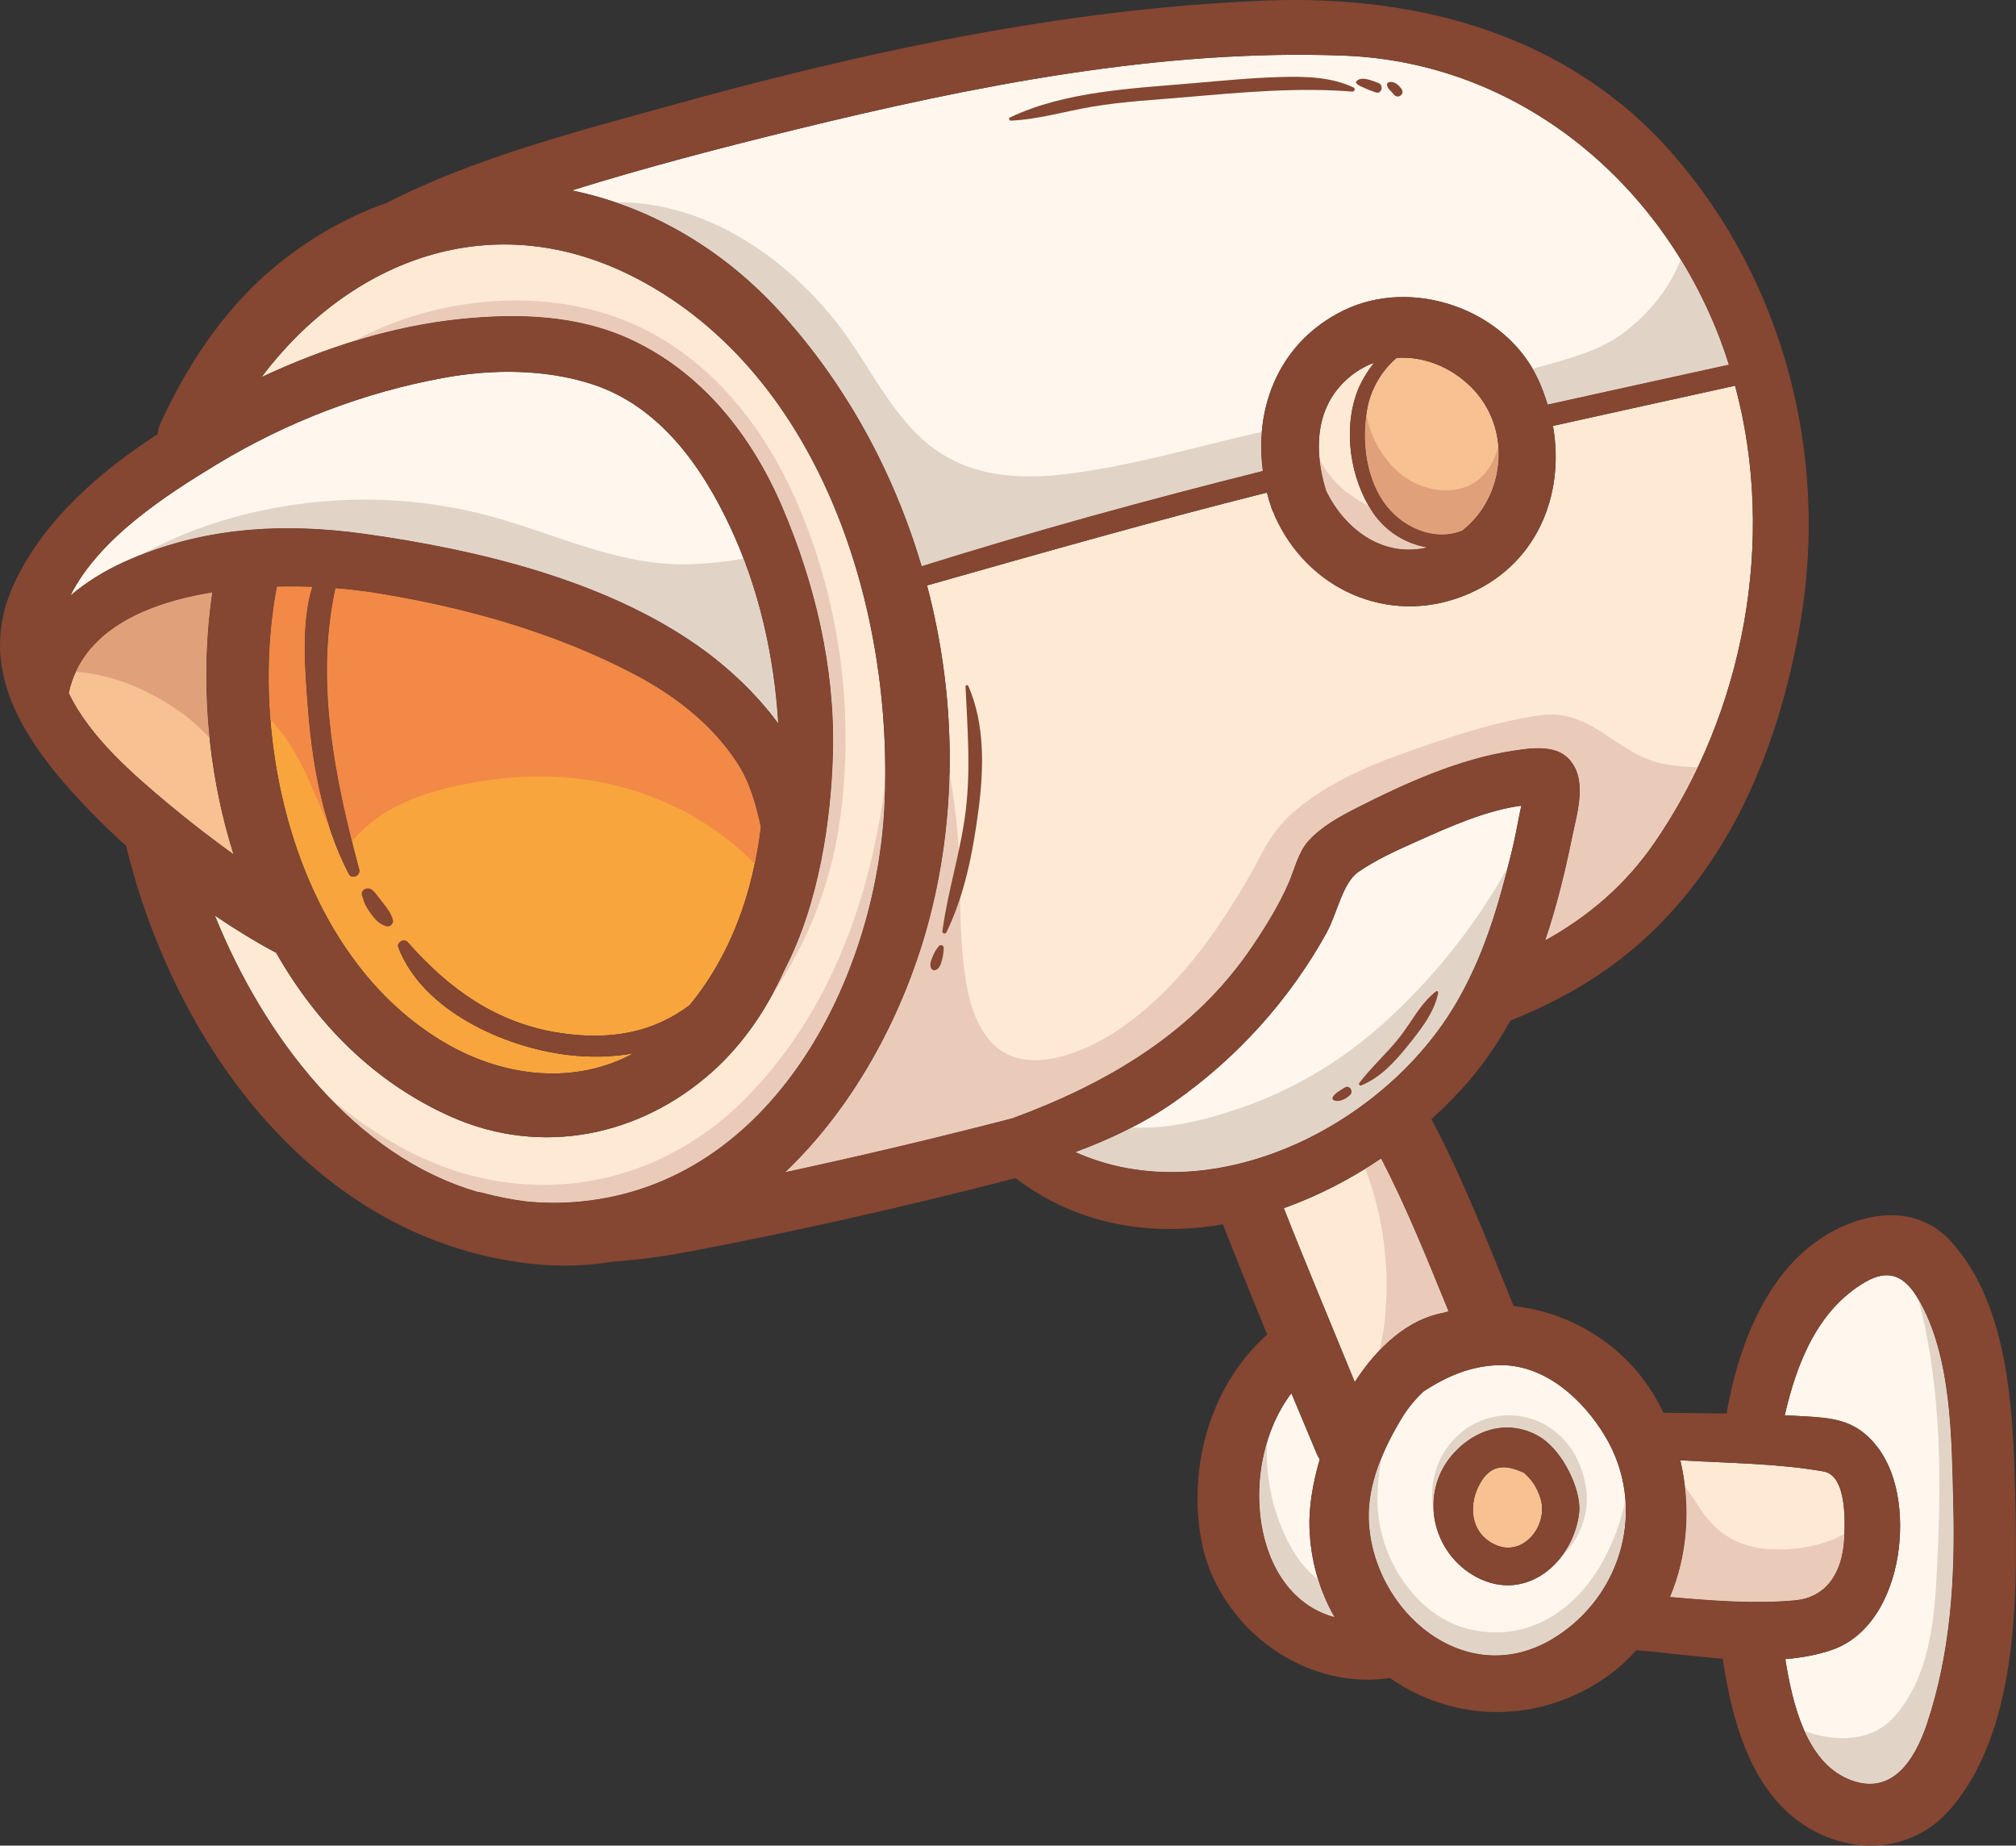 <?xml version="1.0" encoding="UTF-8"?>
<!DOCTYPE svg PUBLIC "-//W3C//DTD SVG 1.0//EN" "http://www.w3.org/TR/2001/REC-SVG-20010904/DTD/svg10.dtd">
<!-- Creator: CorelDRAW -->
<svg xmlns="http://www.w3.org/2000/svg" xml:space="preserve" width="100%" height="100%" version="1.0" shape-rendering="geometricPrecision" text-rendering="geometricPrecision" image-rendering="optimizeQuality" fill-rule="evenodd" clip-rule="evenodd"
viewBox="0 0 2505.89 2293.96"
 xmlns:xlink="http://www.w3.org/1999/xlink"
 xmlns:xodm="http://www.corel.com/coreldraw/odm/2003">
 <rect x="0" y="0" width="2505.89" height="2293.96" fill="#333333" stroke="none"/>
 <g id="Capa_x0020_1">
  <path fill="#FFF7ED" fill-rule="nonzero" d="M1807.06 1805.92c19.94,-21.78 48.05,-35.55 78.04,-30.78 10.57,1.68 20.93,5.56 29.86,11.26 0.27,0.18 0.56,0.34 0.83,0.52 0.92,0.61 1.81,1.25 2.7,1.91 0.6,0.44 1.18,0.86 1.77,1.32 0.67,0.52 1.35,1.06 1.99,1.61 25.34,21.15 43.63,64.09 40.72,88.57 -7.22,60.89 -65.75,112.41 -127.35,80.04 -56.32,-29.61 -72.89,-106.03 -28.57,-154.44zm124.13 230.14c85.27,-52.26 116.73,-163.16 63.84,-251.2 -27.17,-45.24 -74.43,-89.02 -130.99,-88.11 -35.35,0.56 -65.92,14.02 -94.2,32.39 -10.4,9.55 -19.81,20.78 -28.02,34.42 -22.26,36.94 -41.85,80.79 -40.37,124.97 3.8,113.63 120.57,214.43 229.74,147.54z"/>
  <path fill="#F7C192" fill-rule="nonzero" d="M1859.1 1920.2c34.99,15.44 65.8,-24.85 55.85,-57.49 -4.66,-15.31 -11.89,-24.42 -20.74,-32.26 -19.18,-8.55 -38.3,-12.89 -53.06,10.77 -16.78,26.93 -14.68,64.58 17.94,78.98z"/>
  <path fill="#FFF7ED" fill-rule="nonzero" d="M2316.93 1781.22c40.57,33.13 48.91,93.37 43.37,142.35 -5.76,50.98 -30.81,108.95 -83.07,127.02 -18.21,6.29 -37.8,9.83 -58.11,11.54 8.92,55.89 25.98,126.54 77.72,148.77 54.02,23.21 83.06,-23.04 98.22,-68.24 29.47,-87.82 35.26,-181.3 32.81,-273.3 -2.14,-80.68 -1.58,-183.32 -43.67,-255.06 -16.33,-27.84 -36.05,-38.23 -66,-20.68 -59.11,34.61 -84.97,100.85 -99.8,165.49 4.62,0.24 9.23,0.34 13.85,0.64 30.48,1.98 60.02,1.36 84.65,21.47z"/>
  <path fill="#FEEAD4" fill-rule="nonzero" d="M2230.64 1989.08c40.33,-3.58 58.82,-35.2 61.5,-74.39 1.38,-20.08 4.09,-80.61 -25.31,-85.8 -58.11,-10.26 -118.83,-10.24 -178.24,-13.96 13.45,57.11 9.31,117.43 -12.79,169.93 51.5,4.53 103.82,8.75 154.84,4.22z"/>
  <path fill="#FFF7ED" fill-rule="nonzero" d="M1636.72 1806.92c-10.54,-25.06 -21.04,-50.15 -31.52,-75.28 -66.14,86.53 -51.73,249.61 53.52,278.33 -18.43,-32.3 -29.72,-69.93 -31.07,-111.32 -0.8,-24.46 3.75,-54.19 12.78,-84.83 -1.38,-2.13 -2.66,-4.37 -3.72,-6.89z"/>
  <path fill="#FEEAD4" fill-rule="nonzero" d="M1794.08 1631.64c2.1,-0.69 4.26,-1.21 6.38,-1.82 -26.09,-63.91 -51.97,-128.61 -83.72,-189.88 -37.58,25.38 -78.48,46.54 -120.97,61.69 28.54,72.39 58.81,144.11 88.18,216.19 28.3,-43.83 66.04,-78.21 110.14,-86.17z"/>
  <path fill="#FFF7ED" fill-rule="nonzero" d="M1810.87 1245.11c25.29,-43.75 42.21,-89.98 55.61,-138.65 7.66,-27.76 15.1,-55.69 20.22,-84.05 1.21,-6.7 2.88,-13.84 4.3,-21.02 -43.89,5.7 -90.43,26.76 -128.69,43.85 -25.11,11.22 -51.01,22.73 -73.74,38.39 -20.04,13.81 -26.27,51.67 -39.99,76.37 -45.96,82.83 -110.68,154.51 -188.17,209.07 -38.05,26.78 -80.09,46.72 -123.67,62.89 169.05,75.56 384.35,-31.54 474.12,-186.85z"/>
  <path fill="#FEEAD4" fill-rule="nonzero" d="M2156.7 479.4c-75.48,16.62 -150.96,33.19 -226.39,49.96 15.27,86.39 -20.48,175.77 -111.26,211.36 -94.4,37 -194.46,-8.73 -234.73,-100.1 -0.37,-0.86 -0.52,-1.7 -0.83,-2.56 -1.02,-1.87 -1.99,-3.78 -2.75,-5.95 -2.3,-6.58 -4.22,-13.23 -5.93,-19.89 -141.72,35.52 -281.95,75.64 -422.49,115.44 35.63,134.91 38.29,278.69 3.27,413.26 -29.89,114.9 -91.67,232.46 -179.54,315.94 94.63,-20.39 188.82,-42.68 282.52,-67.03 118.3,-43.61 225.89,-106.49 298.15,-213.77 16.71,-24.82 32.58,-50.47 44.69,-77.92 7.76,-17.6 11.94,-38.56 25.17,-53.22 15.81,-17.52 38.46,-29.97 59.25,-40.56 59.85,-30.48 127.7,-61.23 194.66,-71.26 21.98,-3.28 52.85,-8.3 70.04,10.56 23.38,25.67 9.71,67.15 3.59,97.33 -8.7,42.85 -19.28,85.97 -33.39,127.76 53.39,-29.56 99.41,-68.68 135.64,-121.21 111.74,-162.11 151.83,-377.19 100.34,-568.15z"/>
  <path fill="#FEEAD4" fill-rule="nonzero" d="M1648.46 610.15c23.85,48.76 71.08,82.98 125.44,70.26 -26.75,-4.47 -51.68,-19.7 -67.65,-43.61 -28.03,-41.99 -37.18,-103.02 -18.91,-150.81 4.14,-10.81 11.48,-23.45 20.82,-35.24 -9.51,3.5 -18.72,8.52 -27.39,15.19 -46.28,35.57 -48.48,92.81 -32.31,144.22z"/>
  <path fill="#F7C192" fill-rule="nonzero" d="M1718.85 622.73c21.11,31.7 62.68,51.26 98.54,36.93 54,-41.96 63.09,-127.87 10.52,-179.31 -25.07,-24.54 -58.81,-37.93 -91.88,-35.55 -18.6,15.6 -31.92,38.51 -36.39,62.14 -7.2,37.98 -2.66,82.94 19.21,115.79z"/>
  <path fill="#FFF7ED" fill-rule="nonzero" d="M1670.54 69.15c-227.52,-8.74 -461.09,37.85 -680.86,91.65 -92.98,22.76 -186.74,47.19 -278.91,75.87 94.75,19.51 185.11,70.35 257.88,149.82 82.3,89.88 142.26,199.75 176.99,317.28 140.11,-43.93 281.58,-82.78 424.03,-118.38 -10.9,-80.69 21.39,-160.89 100.2,-199.46 85.45,-41.83 200.65,-2.08 241.59,84.46 5,10.58 8.98,21.46 12.3,32.45 75.03,-16.63 150.11,-33.08 225.18,-49.57 -3.36,-10.56 -6.93,-21.05 -10.87,-31.43 -75.15,-197.79 -251.86,-344.41 -467.54,-352.69z"/>
  <path fill="#FEEAD4" fill-rule="nonzero" d="M593.98 1481.47c1.57,0.24 3.13,0.36 4.78,0.81 18.34,4.96 36.46,8.49 54.48,10.87 22.42,2.31 45.57,2.46 69.43,0.09 237.34,-23.47 365.7,-275.25 376.62,-490.89 12.22,-241.7 -77.24,-534.93 -306.54,-655.57 -180.19,-94.8 -358.22,-23.08 -467.71,121.93 78.93,-36.78 162.96,-63.88 249.37,-72.44 70.85,-7.04 143.69,-4.78 209.41,25.6 88.69,41.01 150.39,119.28 188.27,207.66 41.02,95.74 65.8,200.5 63.27,305.18 -2.02,83.35 -17.15,187.82 -59.73,269.89 -21.73,48.46 -51.23,92.77 -90.83,128.02 -89.46,79.67 -211.83,105 -323.41,55.68 -95.57,-42.25 -167.88,-115.62 -218.09,-204.02 -25.29,-13.48 -50.92,-29.14 -76.24,-46.33 61.03,151.11 173.73,299.24 326.93,343.55z"/>
  <path fill="#F9A53E" fill-rule="nonzero" d="M344.15 729.11c-37.24,196.6 26.17,462.68 211.93,568.77 73.84,42.16 160.25,50.02 231.47,11.28 -26.33,4.78 -54.27,5.41 -82.56,1.95 -78.09,-9.51 -179.68,-54.91 -209.8,-133.42 -2.47,-6.46 7.1,-11.75 11.52,-6.71 51.36,58.48 111.17,101.35 190.24,113.07 64.9,9.62 116.96,-2.08 160.33,-34.75 51.82,-63.13 78.65,-140.76 88.41,-221.44 -6.22,-28.28 -13.59,-56.05 -30.5,-81.45 -30.67,-46.06 -74.99,-80.78 -123.55,-106.64 -101.13,-53.87 -216.91,-86.07 -329.85,-103.63 -13.15,-2.05 -28.37,-3.81 -44.91,-5.09 -25.2,115.61 -1.06,235.56 29.55,349.59 2.05,7.65 -9.19,12.72 -12.96,5.46 -33.63,-64.77 -46.21,-140.98 -51.37,-213.27 -2.7,-38.09 -8.25,-98.09 6.06,-143.43 -14.14,-0.52 -28.91,-0.65 -44.02,-0.28z"/>
  <path fill="#FFF7ED" fill-rule="nonzero" d="M453.76 663.55c139.52,19.62 296.76,56.96 413.89,139.18 34.02,23.87 71.27,57.51 99.67,96.37 -5.11,-83.73 -23.99,-167.82 -59.58,-243.91 -35.37,-75.62 -87.86,-150.06 -170.82,-177.37 -58.62,-19.3 -124.86,-19.26 -185.22,-8.24 -99.79,18.23 -195.4,54.99 -282.2,107.57 -62.78,38.04 -146.4,91.86 -182.03,163.15 19.72,-16.8 42.72,-30.85 66.12,-41.52 95.43,-43.59 197.17,-49.7 300.18,-35.23z"/>
  <path fill="#F7C192" fill-rule="nonzero" d="M209.07 999.02c26.35,22.07 53.64,42.87 81.37,63.11 -33.52,-105.85 -41.96,-221.04 -26.57,-325.89 -84.7,13.69 -162.2,48.94 -178.47,125.1 25.94,55.01 82.02,102.81 123.67,137.69z"/>
  <path fill="#EACBBA" fill-rule="nonzero" d="M1100.2 973.48c-2.71,20.96 -6.02,41.86 -10.11,62.63 -24.3,123.12 -74.83,240.03 -164.19,329.89 -93,93.51 -221.78,129 -348.92,92.61 -62.67,-17.93 -118.86,-53.46 -168.31,-95.17 -0.04,-0.04 -0.09,-0.08 -0.14,-0.12 52.43,54.93 114.59,97.66 185.45,118.15 1.57,0.24 3.13,0.36 4.78,0.81 18.34,4.96 36.46,8.49 54.48,10.87 22.42,2.31 45.57,2.46 69.43,0.09 237.34,-23.47 365.7,-275.25 376.62,-490.89 0.48,-9.53 0.74,-19.18 0.91,-28.86z"/>
  <path fill="#EACBBA" fill-rule="nonzero" d="M2205.59 1925.69c-39.39,-0.89 -69.68,-16.26 -91.38,-49.2 -6.48,-9.83 -12.68,-20.04 -20.09,-28.95 5.52,47 -0.39,94.73 -18.32,137.32 51.5,4.53 103.82,8.75 154.84,4.22 40.33,-3.58 58.82,-35.2 61.5,-74.39 0.16,-2.29 0.33,-5.15 0.48,-8.35 -26.11,14.98 -57.36,20.01 -87.02,19.35z"/>
  <path fill="#EACBBA" fill-rule="nonzero" d="M1721.76 1635.91c-1.3,14.85 -3.84,28.98 -7.2,42.65 23,-24.17 49.8,-41.56 79.53,-46.92 2.1,-0.69 4.26,-1.21 6.38,-1.82 -26.09,-63.91 -51.97,-128.61 -83.72,-189.88 -6.46,4.37 -13.07,8.56 -19.72,12.67 22.28,58.5 30.29,120.08 24.74,183.31z"/>
  <path fill="#EACBBA" fill-rule="nonzero" d="M1640.28 571.63c1.37,12.92 4.21,25.89 8.19,38.52 23.85,48.76 71.08,82.98 125.44,70.26 -26.75,-4.47 -51.68,-19.7 -67.65,-43.61 -1.74,-2.62 -3.42,-5.32 -5.02,-8.07 -7.54,-3.83 -14.81,-8.16 -21.71,-12.9 -16.26,-11.16 -29.3,-26.61 -39.26,-44.18z"/>
  <path fill="#EACBBA" fill-rule="nonzero" d="M1608.91 1008.33c-17.97,15.27 -30.78,33.56 -41.58,54.31 -17.18,33 -36.59,64.79 -57.92,95.26 -32.04,45.85 -70.56,88.37 -116.73,120.33 -41.61,28.81 -119.39,63.23 -161.15,16.46 -25.58,-28.67 -31.59,-72.38 -35.05,-109 -3.56,-37.67 -2.58,-75.65 -3.98,-113.42 -1.33,-35.82 -5.25,-73.59 -12.21,-110.91 -1.35,60.61 -9.44,120.96 -24.69,179.58 -29.89,114.9 -91.67,232.46 -179.54,315.94 94.63,-20.39 188.82,-42.68 282.52,-67.03 118.3,-43.61 225.89,-106.49 298.15,-213.77 16.71,-24.82 32.58,-50.47 44.69,-77.92 7.76,-17.6 11.94,-38.56 25.17,-53.22 15.81,-17.52 38.46,-29.97 59.25,-40.56 59.85,-30.48 127.7,-61.23 194.66,-71.26 21.98,-3.28 52.85,-8.3 70.04,10.56 23.38,25.67 9.71,67.15 3.59,97.33 -8.7,42.85 -19.28,85.97 -33.39,127.76 53.39,-29.56 99.41,-68.68 135.64,-121.21 20.46,-29.69 38.46,-61.18 53.99,-93.94 -14.37,-0.28 -28.82,-1.64 -43.28,-4.44 -57.41,-11.15 -88.5,-69.15 -152.45,-60.21 -56.78,7.94 -115.27,27.77 -169.26,46.92 -48.58,17.24 -96.87,38.81 -136.45,72.44z"/>
  <path fill="#EACBBA" fill-rule="nonzero" d="M783.81 421.85c88.69,41.01 150.39,119.28 188.27,207.66 41.02,95.74 65.8,200.5 63.27,305.18 -2.02,83.35 -17.15,187.82 -59.73,269.89 -4.64,10.34 -9.71,20.44 -15.07,30.36 45.38,-65.99 74.02,-140.94 84.63,-223.94 16.9,-132.32 -2.79,-271.24 -57.36,-392.96 -40.57,-90.46 -105.23,-171.54 -196.75,-213.6 -98.55,-45.28 -222.48,-38.45 -320.59,4.48 -10.97,4.79 -21.68,10.09 -32.18,15.74 44.43,-13.83 89.91,-23.83 136.1,-28.41 70.85,-7.04 143.69,-4.78 209.41,25.6z"/>
  <path fill="#F28947" fill-rule="nonzero" d="M375.82 952.41c12.33,24.05 21.58,51.5 34.1,76.45 -16.41,-50.27 -24.1,-104.14 -27.8,-156.05 -2.7,-38.09 -8.25,-98.09 6.06,-143.43 -14.14,-0.52 -28.91,-0.65 -44.02,-0.28 -9.79,51.7 -12.55,108.2 -8.02,165.33 15.81,16.41 28.51,36.16 39.69,57.97z"/>
  <path fill="#F28947" fill-rule="nonzero" d="M783.05 981.09c60.63,17.95 113.26,50.11 155.16,92.46 3.15,-15.07 5.65,-30.33 7.5,-45.7 -6.22,-28.28 -13.59,-56.05 -30.5,-81.45 -30.67,-46.06 -74.99,-80.78 -123.55,-106.64 -101.13,-53.87 -216.91,-86.07 -329.85,-103.63 -13.15,-2.05 -28.37,-3.81 -44.91,-5.09 -22.66,103.97 -5.4,211.45 20.57,314.98 37.42,-45.89 94.54,-63.35 152.17,-73.56 65.4,-11.58 129.47,-10.3 193.41,8.63z"/>
  <path fill="#E0A17A" fill-rule="nonzero" d="M1698.34 515.76c-4.98,35.98 0.31,76.63 20.51,106.98 21.11,31.7 62.68,51.26 98.54,36.93 31.92,-24.8 47.98,-64.94 45.07,-104.25 -8.6,29.52 -26.76,52.95 -62.93,53.9 -52.98,1.37 -91.35,-44.02 -101.2,-93.56z"/>
  <path fill="#E0A17A" fill-rule="nonzero" d="M263.87 736.24c-74.26,12 -142.97,40.59 -169.74,98.78 46.58,2.96 93.28,23.67 130.38,50.13 13.65,9.73 25.54,20.72 36.07,32.62 -6.43,-61.45 -5.28,-123.09 3.3,-181.53z"/>
  <path fill="#E1D4C7" fill-rule="nonzero" d="M1832.2 2026.23c-64.95,-12.41 -110.59,-77.5 -118.52,-139.86 -3.02,-23.65 -1.3,-50.06 4.18,-76.1 -10.44,25 -17.31,51.55 -16.41,78.25 3.8,113.63 120.57,214.43 229.74,147.54 60.83,-37.28 94.07,-104.41 89.03,-171.8 -5,25.15 -13.66,49.98 -27.01,74.55 -32.93,60.61 -90.09,100.98 -161,87.42z"/>
  <path fill="#E1D4C7" fill-rule="nonzero" d="M1810.87 1245.11c25.29,-43.75 42.21,-89.98 55.61,-138.65 2.64,-9.55 5.21,-19.13 7.7,-28.73 -41.27,74.8 -96.57,142.94 -158.38,197.56 -49.94,44.15 -107.43,78.39 -170.25,100.57 -43.67,15.42 -92.04,27.86 -139.04,25.59 -22.53,11.61 -45.91,21.66 -69.76,30.51 169.05,75.56 384.35,-31.54 474.12,-186.85z"/>
  <path fill="#E1D4C7" fill-rule="nonzero" d="M1942.32 1932.79c14.04,-12.93 23.11,-28.96 28.26,-51.14 6.63,-28.48 -4.43,-65.98 -22.92,-88.2 -38.38,-46.13 -106.01,-45.53 -144.35,-0.19 -20.27,23.97 -26.83,55.65 -21.28,85.08 -1.87,-25.35 5.85,-51.5 25.02,-72.43 19.94,-21.78 48.05,-35.55 78.04,-30.78 10.57,1.68 20.93,5.56 29.86,11.26 0.27,0.18 0.56,0.34 0.83,0.52 0.92,0.61 1.81,1.25 2.7,1.91 0.6,0.44 1.18,0.86 1.77,1.32 0.67,0.52 1.35,1.06 1.99,1.61 25.34,21.15 43.63,64.09 40.72,88.57 -2.28,19.2 -9.68,37.46 -20.65,52.46z"/>
  <path fill="#E1D4C7" fill-rule="nonzero" d="M1658.73 2009.96c-8.34,-14.62 -15.12,-30.38 -20.28,-47.04 -2.94,-2.16 -5.87,-4.5 -8.78,-7.2 -18.97,-17.57 -31.19,-42.14 -40.11,-66 -11.47,-30.74 -16.26,-64.43 -14.58,-97.53 -26.24,86.78 -0.1,194.88 83.74,217.76z"/>
  <path fill="#E1D4C7" fill-rule="nonzero" d="M764.48 251.27c74.91,25.38 145.3,70.92 204.18,135.21 82.3,89.88 142.26,199.75 176.99,317.28 140.11,-43.93 281.58,-82.78 424.03,-118.38 -2.2,-16.36 -2.54,-32.69 -1.18,-48.66 -2.44,0.56 -4.89,1.1 -7.33,1.66 -77.74,17.74 -154.38,40.63 -233.71,50.51 -63.36,7.87 -126.43,3.57 -176.83,-39.41 -46.34,-39.52 -72.75,-100.56 -110.17,-147.98 -66.73,-84.61 -165.94,-151.43 -275.96,-150.22z"/>
  <path fill="#E1D4C7" fill-rule="nonzero" d="M172.8 690.57c89.82,-36.08 184.83,-40.52 280.96,-27.02 139.52,19.62 296.76,56.96 413.89,139.18 34.02,23.87 71.27,57.51 99.67,96.37 -4.24,-69.67 -18.21,-139.53 -43.22,-204.88 -20.97,4.17 -42.26,5.88 -60.48,6.81 -86.09,4.37 -160.37,-32.13 -241.06,-55.78 -98.25,-28.79 -200.08,-31.71 -299.9,-10.25 -43.82,9.43 -86.25,23.94 -126.48,43.68 -7.37,3.62 -15.31,7.58 -23.37,11.88z"/>
  <path fill="#E1D4C7" fill-rule="nonzero" d="M1904.9 458.3c2.31,3.94 4.6,7.91 6.57,12.09 5,10.58 8.98,21.46 12.3,32.45 75.03,-16.63 150.11,-33.08 225.18,-49.57 -3.36,-10.56 -6.93,-21.05 -10.87,-31.43 -13.23,-34.83 -29.67,-68.04 -48.86,-99.2 -14.3,36.14 -40.23,68.17 -71.97,91.63 -28.64,21.18 -65.44,31.05 -99.3,40.52 -4.34,1.21 -8.7,2.33 -13.05,3.51z"/>
  <path fill="#E1D4C7" fill-rule="nonzero" d="M2296.85 2210.9c54.02,23.21 83.06,-23.04 98.22,-68.24 29.47,-87.82 35.26,-181.3 32.81,-273.3 -2.14,-80.64 -1.58,-183.24 -43.61,-254.97 30.17,111.93 29.02,232.76 22.73,347.19 -3.27,59.66 -10.88,123.98 -51.38,170.95 -28.48,33.04 -73.69,32.96 -112.61,18.93 11.81,26.39 28.71,48.63 53.84,59.43z"/>
  <path fill="#854632" fill-rule="nonzero" d="M269.5 577.15c86.8,-52.58 182.41,-89.34 282.2,-107.57 60.37,-11.02 126.6,-11.06 185.22,8.24 82.96,27.31 135.45,101.75 170.82,177.37 35.59,76.09 54.47,160.17 59.58,243.91 -28.4,-38.85 -65.65,-72.5 -99.67,-96.37 -117.13,-82.22 -274.36,-119.56 -413.89,-139.18 -103.01,-14.48 -204.75,-8.36 -300.18,35.23 -23.39,10.68 -46.4,24.72 -66.12,41.52 35.63,-71.29 119.26,-125.11 182.03,-163.15zm720.19 -416.36c219.78,-53.79 453.35,-100.39 680.86,-91.65 215.68,8.28 392.39,154.9 467.54,352.69 3.94,10.37 7.51,20.87 10.87,31.43 -75.07,16.48 -150.15,32.94 -225.18,49.57 -3.32,-10.99 -7.3,-21.87 -12.3,-32.45 -40.94,-86.55 -156.14,-126.3 -241.59,-84.46 -78.81,38.58 -111.1,118.77 -100.2,199.46 -142.45,35.61 -283.92,74.45 -424.03,118.38 -34.73,-117.53 -94.69,-227.4 -176.99,-317.28 -72.78,-79.47 -163.13,-130.31 -257.88,-149.82 92.16,-28.68 185.92,-53.11 278.91,-75.87zm697.67 325.18c-18.27,47.79 -9.11,108.82 18.91,150.81 15.96,23.91 40.9,39.14 67.65,43.61 -54.37,12.72 -101.59,-21.5 -125.44,-70.26 -16.17,-51.41 -13.97,-108.65 32.31,-144.22 8.67,-6.67 17.88,-11.69 27.39,-15.19 -9.33,11.79 -16.68,24.44 -20.82,35.24zm130.04 173.69c-35.86,14.33 -77.43,-5.24 -98.54,-36.93 -21.87,-32.85 -26.41,-77.81 -19.21,-115.79 4.47,-23.63 17.79,-46.54 36.39,-62.14 33.07,-2.38 66.81,11.02 91.88,35.55 52.56,51.44 43.48,137.35 -10.52,179.31zm238.97 387.89c-36.23,52.53 -82.26,91.65 -135.64,121.21 14.11,-41.78 24.69,-84.9 33.39,-127.76 6.12,-30.18 19.79,-71.66 -3.59,-97.33 -17.19,-18.85 -48.05,-13.83 -70.04,-10.56 -66.95,10.03 -134.81,40.77 -194.66,71.26 -20.79,10.59 -43.44,23.04 -59.25,40.56 -13.23,14.66 -17.41,35.61 -25.17,53.22 -12.11,27.45 -27.98,53.1 -44.69,77.92 -72.26,107.28 -179.85,170.16 -298.15,213.77 -93.7,24.35 -187.88,46.64 -282.52,67.03 87.87,-83.48 149.66,-201.04 179.54,-315.94 35.02,-134.58 32.36,-278.35 -3.27,-413.26 140.54,-39.81 280.77,-79.93 422.49,-115.44 1.7,6.67 3.63,13.31 5.93,19.89 0.76,2.17 1.72,4.09 2.75,5.95 0.31,0.85 0.46,1.69 0.83,2.56 40.28,91.37 140.33,137.1 234.73,100.1 90.78,-35.59 126.53,-124.97 111.26,-211.36 75.43,-16.77 150.91,-33.34 226.39,-49.96 51.49,190.97 11.39,406.04 -100.34,568.15zm-245.48 197.56c-89.76,155.31 -305.07,262.41 -474.12,186.85 43.57,-16.17 85.62,-36.1 123.67,-62.89 77.49,-54.56 142.21,-126.24 188.17,-209.07 13.72,-24.7 19.94,-62.57 39.99,-76.37 22.73,-15.66 48.62,-27.17 73.74,-38.39 38.26,-17.09 84.8,-38.15 128.69,-43.85 -1.42,7.18 -3.09,14.32 -4.3,21.02 -5.12,28.37 -12.56,56.29 -20.22,84.05 -13.4,48.67 -30.33,94.9 -55.61,138.65zm-10.41 384.7c-2.12,0.61 -4.28,1.14 -6.38,1.82 -44.1,7.96 -81.84,42.34 -110.14,86.17 -29.37,-72.08 -59.64,-143.8 -88.18,-216.19 42.49,-15.14 83.39,-36.3 120.97,-61.69 31.76,61.27 57.64,125.97 83.72,189.88zm194.57 155.04c52.89,88.05 21.43,198.95 -63.84,251.2 -109.17,66.89 -225.95,-33.91 -229.74,-147.54 -1.48,-44.18 18.12,-88.02 40.37,-124.97 8.21,-13.65 17.62,-24.87 28.02,-34.42 28.28,-18.37 58.84,-31.83 94.2,-32.39 56.56,-0.9 103.81,42.87 130.99,88.11zm271.8 44.04c29.39,5.19 26.69,65.72 25.31,85.8 -2.68,39.19 -21.17,70.81 -61.5,74.39 -51.02,4.53 -103.34,0.31 -154.84,-4.22 22.1,-52.5 26.24,-112.82 12.79,-169.93 59.41,3.72 120.13,3.69 178.24,13.96zm51.39 -235.26c29.95,-17.55 49.67,-7.16 66,20.68 42.09,71.73 41.52,174.37 43.67,255.06 2.44,92 -3.34,185.48 -32.81,273.3 -15.17,45.2 -44.2,91.45 -98.22,68.24 -51.74,-22.22 -68.8,-92.87 -77.72,-148.77 20.31,-1.71 39.9,-5.25 58.11,-11.54 52.25,-18.07 77.3,-76.04 83.07,-127.02 5.54,-48.98 -2.8,-109.23 -43.37,-142.35 -24.63,-20.11 -54.18,-19.49 -84.65,-21.47 -4.62,-0.3 -9.23,-0.4 -13.85,-0.64 14.82,-64.64 40.69,-130.88 99.8,-165.49zm-713.01 138.01c10.47,25.13 20.98,50.22 31.52,75.28 1.06,2.52 2.34,4.76 3.72,6.89 -9.04,30.64 -13.58,60.37 -12.78,84.83 1.35,41.39 12.64,79.02 31.07,111.32 -105.25,-28.72 -119.66,-191.8 -53.52,-278.33zm-1338.16 -593.72c25.32,17.2 50.94,32.86 76.24,46.33 50.21,88.4 122.52,161.77 218.09,204.02 111.58,49.33 233.94,23.99 323.41,-55.68 39.6,-35.25 69.11,-79.56 90.83,-128.02 42.58,-82.07 57.71,-186.54 59.73,-269.89 2.53,-104.68 -22.26,-209.43 -63.27,-305.18 -37.89,-88.38 -99.58,-166.65 -188.27,-207.66 -65.71,-30.39 -138.56,-32.64 -209.41,-25.6 -86.41,8.57 -170.44,35.67 -249.37,72.44 109.49,-145 287.52,-216.72 467.71,-121.93 229.31,120.65 318.77,413.88 306.54,655.57 -10.92,215.64 -139.28,467.42 -376.62,490.89 -23.86,2.37 -47.01,2.22 -69.43,-0.09 -18.01,-2.38 -36.14,-5.9 -54.48,-10.87 -1.65,-0.45 -3.2,-0.57 -4.78,-0.81 -153.2,-44.31 -265.91,-192.44 -326.93,-343.55zm115.07 -265.1c5.16,72.29 17.75,148.5 51.37,213.27 3.77,7.26 15.01,2.18 12.96,-5.46 -30.61,-114.03 -54.75,-233.98 -29.55,-349.59 16.53,1.28 31.75,3.04 44.91,5.09 112.94,17.56 228.72,49.76 329.85,103.63 48.56,25.85 92.88,60.58 123.55,106.64 16.91,25.4 24.29,53.18 30.5,81.45 -9.76,80.68 -36.59,158.31 -88.41,221.44 -43.37,32.67 -95.43,44.37 -160.33,34.75 -79.08,-11.72 -138.88,-54.58 -190.24,-113.07 -4.42,-5.04 -13.99,0.26 -11.52,6.71 30.12,78.51 131.7,123.91 209.8,133.42 28.3,3.45 56.23,2.83 82.56,-1.95 -71.22,38.75 -157.63,30.89 -231.47,-11.28 -185.76,-106.09 -249.17,-372.17 -211.93,-568.77 15.11,-0.37 29.88,-0.24 44.02,0.28 -14.31,45.33 -8.77,105.34 -6.06,143.43zm-296.71 -11.48c16.28,-76.16 93.77,-111.41 178.47,-125.1 -15.39,104.86 -6.95,220.05 26.57,325.89 -27.73,-20.23 -55.02,-41.03 -81.37,-63.11 -41.65,-34.88 -97.73,-82.68 -123.67,-137.69zm71.54 190.11c0.16,0.82 0.15,1.56 0.35,2.38 60.66,245.2 233.61,485.82 500.76,516.7 36.37,4.2 71.1,3.04 104.23,-2.43 31.98,-2.27 63.98,-6.71 95.99,-12.77 135.7,-25.7 270.35,-56.48 404.04,-91.03 77.02,58.7 168.26,72.91 257.74,57.44 17.96,45.76 36.33,91.43 55,136.96 -69.65,61.98 -98.14,161.58 -82.32,253.14 18.41,106.67 124.15,188.59 231.37,174.22 1.14,-0.16 2.1,-0.51 3.19,-0.72 63.62,44.8 148.84,57.65 228.8,22.08 31.24,-13.89 57.17,-33.26 77.93,-56.33 33.13,2.68 70.06,7.74 107.26,10.48 11.03,73.66 33.32,160.09 97.8,204.58 59.07,40.76 136.45,38.02 184.63,-17.01 83.47,-95.35 84.13,-259.99 81.43,-379.79 -2.36,-104.85 -5.23,-246.61 -81.57,-327.86 -39.26,-41.78 -96.25,-36.72 -143.09,-12.41 -82.01,42.58 -119.36,140.98 -134.4,227.78 -26.13,-0.33 -52.29,-0.5 -78.43,-0.97 -3.62,-7.48 -7.54,-14.83 -11.85,-22 -39.07,-64.95 -106.47,-103.25 -174.39,-110.68 -31.91,-77.99 -62.61,-157.76 -102.16,-232.2 17.24,-15.59 33.35,-32 47.87,-49.1 19.45,-22.88 35.98,-47.57 50.31,-73.48 104.53,-41.45 184.09,-102.03 247.88,-195.87 59.72,-87.85 94.68,-194.03 112.45,-298.03 35.28,-206.48 -19.31,-422.36 -156.97,-581.32 -129.3,-149.31 -316.19,-199.88 -506.74,-192.53 -250.72,9.68 -502.03,64.17 -742.95,131.15 -113.54,31.56 -240.66,64.05 -350.23,120.24 -50.96,17.97 -100.09,45.91 -145.22,84.54 -59.32,50.79 -103.74,118.93 -136.15,189.26 -2.17,4.7 -3.19,9.3 -3.62,13.81 -73.25,47.43 -143.19,108.77 -179.04,187.16 -44.14,96.52 5.17,181.31 69.55,253.87 21.19,23.88 45.04,47.72 70.53,70.74z"/>
  <path fill="#854632" fill-rule="nonzero" d="M1841.16 1841.22c14.76,-23.66 33.87,-19.32 53.06,-10.77 8.85,7.85 16.07,16.95 20.74,32.26 9.94,32.64 -20.87,72.93 -55.85,57.49 -32.62,-14.4 -34.72,-52.06 -17.94,-78.98zm-5.54 119.14c61.59,32.38 120.13,-19.14 127.35,-80.04 2.91,-24.48 -15.38,-67.43 -40.72,-88.57 -0.64,-0.56 -1.32,-1.09 -1.99,-1.61 -0.59,-0.46 -1.17,-0.88 -1.77,-1.32 -0.89,-0.65 -1.78,-1.29 -2.7,-1.91 -0.28,-0.18 -0.57,-0.34 -0.83,-0.52 -8.93,-5.69 -19.29,-9.58 -29.86,-11.26 -29.99,-4.77 -58.1,9 -78.04,30.78 -44.32,48.41 -27.75,124.83 28.57,154.44z"/>
  <path fill="#854632" fill-rule="nonzero" d="M1200.16 853.35c2.35,51.7 6.5,101.49 0.37,153.22 -6.05,51.06 -22.39,100.11 -29.17,151.02 -0.35,2.64 3.87,3.64 4.99,1.35 23.06,-47.5 33.08,-100.35 39.91,-152.37 6.65,-50.56 8.26,-106.62 -12.73,-154.14 -0.74,-1.69 -3.46,-0.81 -3.38,0.92z"/>
  <path fill="#854632" fill-rule="nonzero" d="M1167.19 1175.73c-3.36,4 -5.66,7.58 -7.61,12.53 -1.86,4.68 -4.92,10.93 -1.87,15.69 1.02,1.57 2.88,2.45 4.74,1.92 5.03,-1.44 6.67,-6.67 8.02,-11.21 1.69,-5.63 2.35,-10.71 2.61,-16.49 0.13,-2.87 -3.94,-4.74 -5.89,-2.43z"/>
  <path fill="#854632" fill-rule="nonzero" d="M1256.36 149.94c33.85,-1.41 67.58,-11.59 100.93,-17.26 38.66,-6.57 78.38,-8.57 117.42,-11.96 68.62,-5.94 137.6,-12.34 206.42,-6.87 2.67,0.22 3.83,-3.98 1.39,-5.12 -28.01,-13.03 -58.6,-13.82 -88.98,-13.05 -36.48,0.91 -73.27,4.53 -109.61,7.68 -74.46,6.43 -160.14,9.91 -228.63,42.69 -1.89,0.9 -0.95,3.98 1.06,3.9z"/>
  <path fill="#854632" fill-rule="nonzero" d="M1695.5 109.11c4.65,2.26 9.61,3.97 14.45,5.76 7.39,2.73 10.66,-9.19 3.25,-11.8 -6.93,-2.44 -21.2,-9.22 -27.3,-1.9 -0.41,0.51 -0.66,1.28 -0.24,1.89 2.38,3.3 6.3,4.33 9.83,6.05z"/>
  <path fill="#854632" fill-rule="nonzero" d="M1741.74 109.97c-2.94,-3.76 -6.35,-7.09 -11.19,-8.02 -2.27,-0.43 -6.62,0 -6.54,3.28 0.13,4.69 5.72,8.52 8.35,11.98 5.23,6.85 14.69,-0.43 9.37,-7.23z"/>
  <path fill="#854632" fill-rule="nonzero" d="M453.32 1123.02c1.94,4.24 4.39,8.06 7.11,11.82 5.43,7.53 10.5,13.61 19.61,16.39 4.93,1.51 9.66,-3.44 8.29,-8.29 -2.24,-8.02 -6.74,-13.41 -11.65,-19.97 -2.49,-3.31 -4.97,-6.63 -7.62,-9.81 -1.11,-1.33 -2.17,-2.69 -3.27,-4.03 -0.44,-0.54 -3.72,-4.42 -1.88,-1.54 -4.4,-6.88 -17.14,-2.45 -13.8,5.82 1.26,3.12 1.76,6.44 3.21,9.61z"/>
  <path fill="#854632" fill-rule="nonzero" d="M1785.19 1232.07c-19.19,14.5 -31.01,38.78 -45.77,57.45 -15.64,19.81 -34.66,36.51 -49.89,56.62 -1.04,1.39 0.71,3.69 2.32,3.03 24.45,-10.15 41.52,-29.04 57.91,-49.31 15.06,-18.65 33.61,-41.79 37.87,-65.9 0.22,-1.25 -1.14,-2.87 -2.44,-1.89z"/>
  <path fill="#854632" fill-rule="nonzero" d="M1671.52 1351.69c-5,3.36 -12.84,6.94 -15.24,12.72 -0.42,1 0.25,2.3 1.14,2.8 6.57,3.74 16.4,-1.73 21.04,-6.54 4.41,-4.56 -1.39,-12.71 -6.93,-8.98z"/>
 </g>
</svg>
